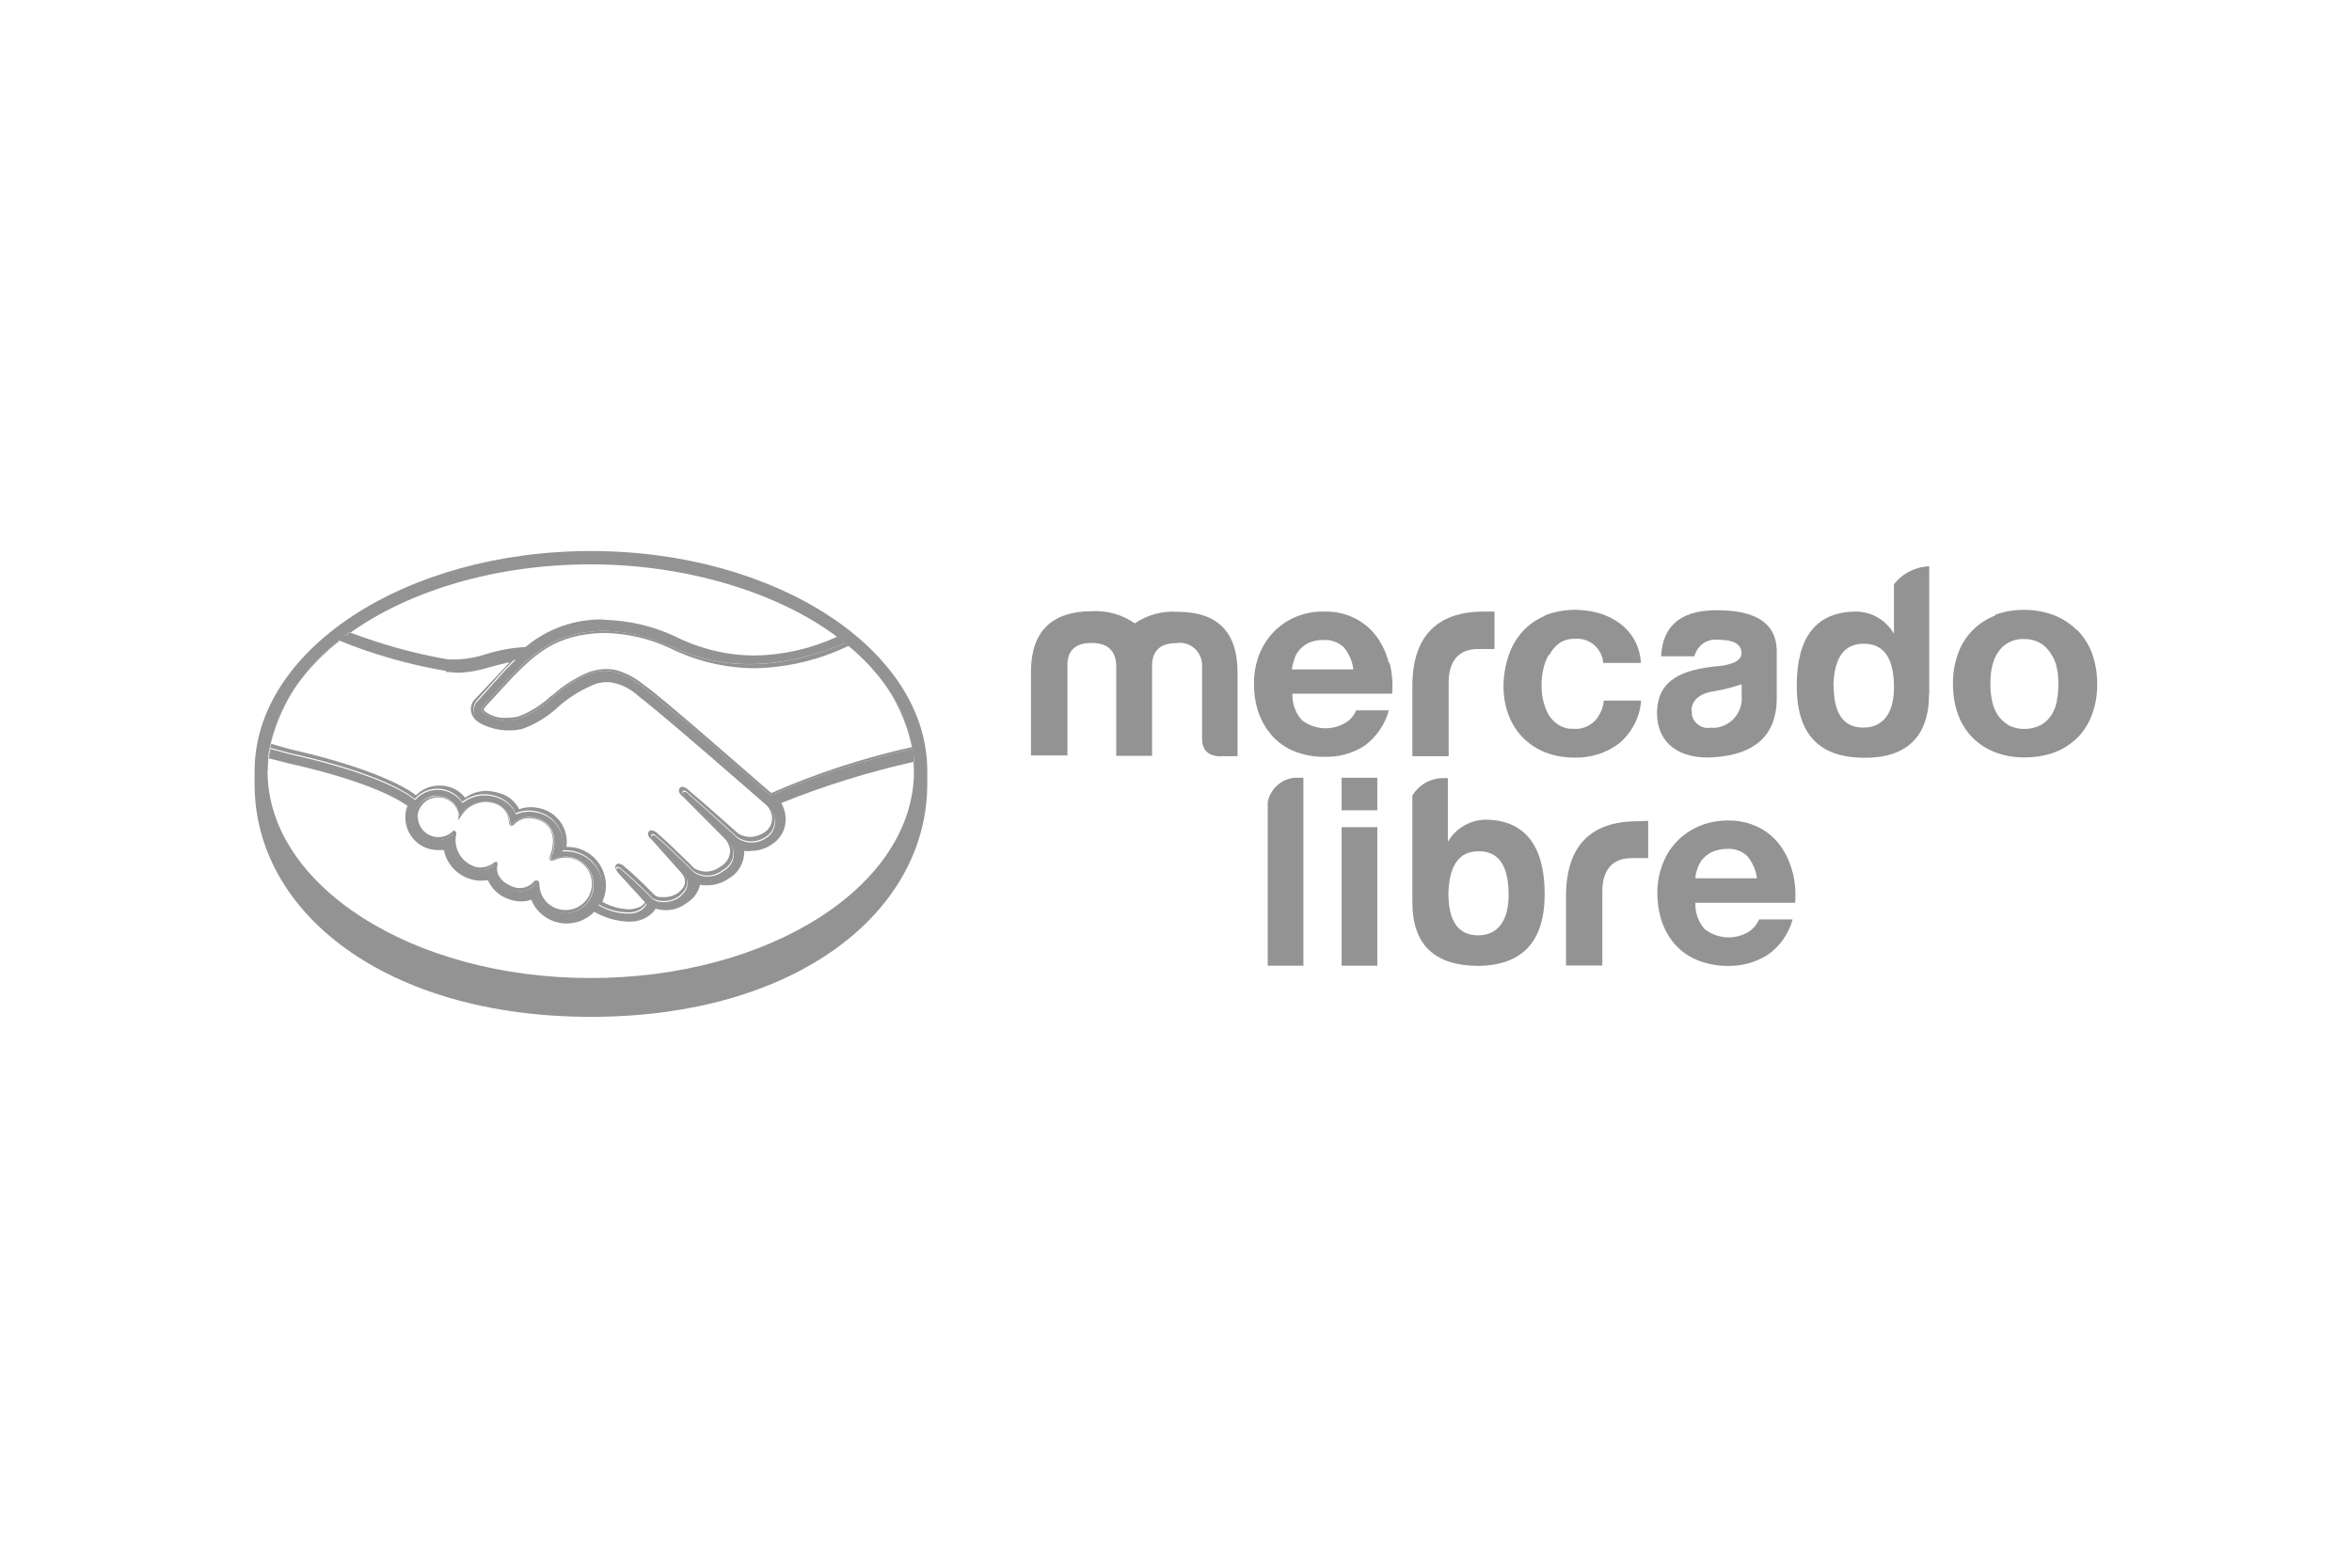 <?xml version="1.0" encoding="utf-8"?>
<svg xmlns="http://www.w3.org/2000/svg" id="Layer_1" viewBox="0 0 120 80">
  <g id="Layer_1-2">
    <g>
      <path d="M46.54,38.12c-.22-1.23-.77-2.41-1.59-3.47,.77,1.02,1.31,2.21,1.58,3.47h.02Z" fill="#939393"/>
      <path d="M17.87,32.29s-.03,0-.05-.02c-.2,.14-.4,.29-.59,.44,.02,0,.03,0,.05,.02,.02-.02,.06-.04,.08-.07,.16-.13,.34-.25,.51-.38Z" fill="#939393"/>
      <path d="M44.66,34.29c-.32-.39-.68-.75-1.06-1.08,.38,.34,.74,.7,1.06,1.08Z" fill="#939393"/>
      <path d="M32.93,35.01c-.4-.34-.85-.6-1.34-.77-.22-.07-.44-.1-.67-.1-.28,0-.56,.06-.83,.14-.71,.29-1.36,.7-1.93,1.22h-.03c-.48,.46-1.05,.82-1.67,1.06-.2,.05-.41,.07-.61,.07-.42,.03-.84-.1-1.16-.37-.02-.04,0-.1,.06-.18l1.43-1.55c1.12-1.12,2.18-2.18,4.63-2.23h.12c1.11,.04,2.2,.29,3.2,.75,1.36,.68,2.85,1.04,4.37,1.05,1.66-.03,3.29-.42,4.79-1.14-.06-.05-.11-.1-.17-.14-2.61,1.1-5.81,1.67-8.94,.14-1.02-.47-2.13-.73-3.25-.77h-.12c-2.48,.06-3.55,1.14-4.7,2.27l-1.44,1.55s-.17,.19-.07,.32c.53,.42,1.23,.55,1.88,.34,.63-.25,1.21-.61,1.71-1.08,.57-.52,1.23-.94,1.95-1.24,.46-.16,.96-.16,1.42,0,.47,.17,.91,.43,1.29,.75,1.14,.85,5.67,4.82,6.46,5.49,2.34-1.02,4.77-1.81,7.25-2.37,0-.03-.02-.07-.02-.1-2.47,.55-4.87,1.33-7.19,2.35-1.64-1.42-5.37-4.7-6.41-5.46h0Z" fill="#939393"/>
      <path d="M43.6,33.21c-.1-.09-.2-.17-.29-.25h-.02c.11,.08,.2,.16,.31,.25Z" fill="#939393"/>
      <path d="M22.73,34.29c.22,0,.47,.04,.7,.04,.54-.02,1.07-.13,1.58-.29,.3-.08,.64-.17,.99-.25l-.25,.28-1.48,1.57c-.23,.2-.31,.52-.2,.81,.08,.18,.21,.33,.38,.43,.65,.37,1.42,.48,2.16,.33,.72-.25,1.37-.66,1.93-1.19,.56-.49,1.21-.87,1.9-1.14,.17-.04,.35-.07,.53-.07h.14c.53,.08,1.03,.32,1.43,.67,1.19,.89,6.48,5.52,6.53,5.57,.21,.2,.34,.48,.32,.78-.02,.28-.18,.53-.43,.67-.2,.13-.43,.2-.67,.21-.22,0-.43-.06-.62-.17,0,0-1.87-1.67-2.54-2.22-.08-.09-.19-.15-.31-.17-.06,0-.11,.02-.14,.07-.11,.13,0,.31,.16,.43l2.12,2.13c.16,.16,.25,.35,.29,.57,.02,.37-.18,.7-.5,.88-.22,.16-.47,.25-.74,.25-.21,0-.43-.07-.6-.18l-.3-.3c-.56-.55-1.13-1.1-1.55-1.46-.08-.09-.2-.15-.32-.17-.05,0-.1,.02-.13,.06-.06,.06-.09,.15,.03,.31,.03,.04,.07,.08,.11,.11l1.55,1.74c.18,.21,.2,.52,.03,.74l-.06,.07s-.09,.1-.14,.14c-.22,.16-.49,.25-.76,.24h-.2c-.11,0-.21-.06-.3-.13-.08-.09-.86-.88-1.5-1.42-.08-.08-.19-.14-.3-.16-.06,0-.11,.02-.14,.07-.13,.13,.07,.34,.15,.43l1.34,1.45s-.03,.07-.06,.09c-.05,.07-.2,.23-.67,.29h-.17c-.45-.02-.89-.16-1.29-.38,.46-.98,.03-2.16-.95-2.62-.25-.12-.53-.18-.81-.18h-.07c.11-.77-.29-1.52-1-1.85-.25-.11-.53-.18-.81-.18-.2,0-.41,.03-.6,.11-.2-.39-.54-.69-.96-.81-.23-.08-.47-.12-.7-.13-.39,0-.78,.12-1.1,.35-.32-.41-.81-.64-1.33-.62-.44,0-.86,.18-1.18,.49-.41-.32-2.01-1.34-6.39-2.34-.2-.05-.67-.19-.99-.28-.02,.07-.04,.14-.06,.2,.3,.08,.76,.21,.96,.26,4.7,1.04,6.16,2.12,6.42,2.35,.56-.64,1.54-.7,2.17-.14h0c.09,.09,.18,.18,.25,.29,.32-.25,.71-.39,1.12-.39,.23,0,.46,.04,.67,.12,.42,.14,.76,.45,.94,.85,.21-.09,.44-.14,.67-.14,.27,0,.53,.07,.78,.17,.7,.33,1.09,1.1,.92,1.86h.19c1.03,0,1.86,.83,1.86,1.86,0,.31-.07,.61-.22,.88,.48,.29,1.05,.44,1.61,.43,.29,0,.56-.12,.76-.33,.09-.1,.09-.14,.05-.2l-1.34-1.47s-.21-.2-.15-.29,.21,0,.31,.11c.67,.56,1.5,1.41,1.5,1.41,0,0,.07,.12,.37,.17,.37,.07,.74-.02,1.05-.25,.08-.07,.16-.15,.23-.24,.21-.25,.21-.61,0-.87l-1.52-1.72s-.22-.2-.14-.29c.08-.09,.2,.04,.3,.12,.49,.41,1.19,1.1,1.85,1.75,.45,.31,1.05,.29,1.48-.06,.48-.24,.69-.83,.45-1.31-.06-.11-.13-.22-.23-.3l-2.12-2.12s-.22-.2-.14-.29,.2,0,.3,.11c.67,.56,2.49,2.23,2.49,2.23,.43,.29,1,.29,1.43,0,.27-.16,.45-.44,.47-.76,.02-.34-.12-.65-.37-.88-.06-.05-5.37-4.7-6.53-5.57-.42-.42-.95-.69-1.52-.81-.23-.02-.46,0-.67,.07-.71,.26-1.37,.65-1.93,1.14-.55,.51-1.19,.91-1.89,1.17-.71,.14-1.45,.03-2.08-.32-.15-.09-.26-.22-.34-.38-.07-.24,0-.5,.17-.67l1.42-1.59,.51-.51c-.45,.07-.9,.16-1.34,.29-.5,.17-1.02,.27-1.55,.29-.53-.05-1.06-.14-1.59-.25-1.44-.38-2.85-.89-4.19-1.54-.1,.07-.19,.14-.28,.2-.02,.02-.06,.04-.08,.07,1.75,.72,3.58,1.24,5.44,1.56l.07,.02Z" fill="#939393"/>
      <path d="M13.77,38.14c0,.06-.02,.11-.02,.16,.02-.05,.02-.11,.04-.16h-.02Z" fill="#939393"/>
      <path d="M17.28,32.74h0c-.7,.53-1.32,1.15-1.85,1.85,.52-.65,1.14-1.28,1.86-1.85h0Z" fill="#939393"/>
      <path d="M17.36,32.67s-.06,.04-.08,.07h0s.06-.04,.08-.07Z" fill="#939393"/>
      <path d="M13.78,38.06l-.02,.08h0c0-.07,.02-.12,.04-.19,0,.03-.02,.07-.03,.11h0Z" fill="#939393"/>
      <path d="M15.17,34.91s.02-.02,.02-.03c0,0-.02,.02-.02,.03Z" fill="#939393"/>
      <path d="M13.81,37.95c.28-1.1,.74-2.13,1.37-3.05-.69,.95-1.15,1.97-1.37,3.05Z" fill="#939393"/>
      <path d="M13.65,38.61h.05c0-.1,.02-.2,.04-.31-.02,.11-.07,.2-.09,.31Z" fill="#939393"/>
      <path d="M15.2,34.88c.07-.11,.16-.2,.23-.3-.08,.1-.16,.2-.23,.3Z" fill="#939393"/>
      <path d="M42.77,32.52c.16,.12,.32,.25,.47,.37-.16-.12-.31-.25-.47-.37Z" fill="#939393"/>
      <path d="M44.66,34.29c.1,.11,.19,.24,.29,.35-.09-.12-.19-.24-.29-.35Z" fill="#939393"/>
      <path d="M42.72,32.49h0s.03,.02,.05,.04c-.02,0-.03-.02-.05-.04Z" fill="#939393"/>
      <path d="M46.7,38.86c-.03-.25-.08-.5-.14-.74h0c.04,.25,.07,.5,.09,.75,.02,0,.04,0,.06-.02Z" fill="#939393"/>
      <path d="M43.31,32.95s-.05-.03-.07-.06c.02,.02,.05,.03,.07,.06h0Z" fill="#939393"/>
      <path d="M105.96,32.15c-.34-.33-.73-.59-1.17-.76-.49-.18-1.01-.27-1.52-.27s-1.03,.08-1.51,.27l.04,.02c-.89,.34-1.59,1.05-1.9,1.95-.18,.5-.27,1.02-.26,1.55,0,.52,.08,1.05,.26,1.55,.32,.89,1.01,1.6,1.9,1.93,.48,.18,1,.27,1.51,.26,.52,0,1.04-.08,1.52-.26,.44-.16,.83-.43,1.17-.75,.33-.34,.58-.74,.74-1.19,.18-.49,.27-1.01,.26-1.55,0-.53-.08-1.05-.26-1.55-.17-.46-.43-.87-.78-1.22v.02Zm-1.01,3.6c-.05,.26-.14,.51-.28,.73-.13,.21-.32,.39-.54,.52-.26,.13-.55,.2-.84,.2-.29,0-.57-.06-.83-.2l-.02-.02c-.21-.13-.4-.3-.53-.52-.14-.22-.24-.47-.28-.73-.06-.28-.08-.56-.08-.83s.02-.56,.08-.84c.05-.26,.14-.51,.28-.73,.29-.47,.8-.74,1.34-.72,.56-.02,1.08,.25,1.37,.72,.16,.23,.27,.48,.32,.75,.06,.28,.08,.56,.08,.84s-.02,.56-.08,.83h0Z" fill="#939393"/>
      <path d="M87.67,33.99c-1.83,.18-3.1,.67-3.13,2.38,0,1.6,1.2,2.41,2.94,2.27,1.96-.14,3.17-1.03,3.17-3.02v-2.47c-.05-1.34-1.05-2.01-3.06-2.01s-2.77,.95-2.84,2.35h1.7c.14-.55,.66-.92,1.22-.84,.75,0,1.14,.2,1.18,.62s-.39,.63-1.18,.73h0Zm1.19,.91v.6c.08,.82-.52,1.55-1.34,1.64h-.28c-.43,.06-.84-.24-.92-.67v-.16l-.02-.02c0-.53,.37-.88,1.1-1.01,.49-.07,.98-.2,1.45-.36h0Z" fill="#939393"/>
      <path d="M79.9,45.54v3.73h1.85v-3.77c0-1.05,.47-1.71,1.49-1.71h.85v-1.9l-.55,.02c-2.42,0-3.58,1.3-3.64,3.64Z" fill="#939393"/>
      <path d="M79.06,33.41c.12-.24,.29-.44,.51-.6,.24-.15,.51-.22,.78-.21,.74-.07,1.39,.49,1.45,1.23h1.92c-.02-.42-.14-.83-.34-1.19-.19-.33-.44-.61-.75-.84-.32-.23-.67-.4-1.05-.51-.4-.11-.81-.17-1.22-.17-.53,0-1.05,.09-1.55,.29v.02c-.43,.18-.83,.46-1.14,.81-.32,.36-.56,.78-.71,1.24-.16,.5-.25,1.01-.25,1.54s.08,1,.26,1.47c.32,.87,1,1.56,1.86,1.9,.47,.18,.96,.27,1.47,.27,.84,.03,1.67-.23,2.33-.74,.64-.55,1.04-1.33,1.1-2.17h-1.9c-.04,.39-.2,.76-.47,1.05-.29,.28-.68,.43-1.08,.39-.27,.02-.54-.06-.77-.2-.2-.13-.38-.32-.51-.53-.12-.23-.21-.47-.27-.73-.06-.26-.08-.52-.08-.78s.03-.54,.09-.8c.05-.26,.15-.52,.28-.74l.02,.02Z" fill="#939393"/>
      <path d="M98.43,35.43v-6.53c-.7,.02-1.37,.36-1.8,.92v2.52c-.43-.74-1.22-1.17-2.07-1.13-1.93,.07-2.89,1.34-2.89,3.79s1.12,3.63,3.36,3.67,3.39-1.07,3.39-3.25h0Zm-4.89-.5c.06-1.4,.56-2.08,1.55-2.08s1.5,.67,1.54,2.08c.04,1.41-.52,2.2-1.56,2.2s-1.52-.74-1.52-2.2Z" fill="#939393"/>
      <path d="M91.45,44.49c-.12-.48-.33-.94-.62-1.34-.29-.39-.66-.71-1.1-.93-.49-.24-1.03-.36-1.57-.35-.51,0-1.01,.09-1.47,.29h0c-.87,.37-1.55,1.07-1.87,1.96-.18,.47-.27,.96-.26,1.47,0,.52,.08,1.02,.25,1.5,.16,.43,.39,.83,.71,1.17s.7,.59,1.14,.76c.48,.18,.99,.28,1.5,.27,.71,.02,1.41-.18,2.01-.55,.63-.43,1.09-1.08,1.29-1.82h-1.71c-.11,.25-.29,.47-.52,.62-.7,.44-1.61,.38-2.26-.13-.33-.37-.49-.85-.47-1.34h5.09c.04-.53,0-1.05-.13-1.57h0Zm-4.95,.34c0-.16,.04-.32,.09-.47h0c.06-.18,.14-.34,.25-.49,.14-.16,.3-.29,.5-.39,.25-.11,.51-.16,.77-.16,.39-.03,.78,.11,1.05,.38,.26,.32,.43,.71,.48,1.12h-3.15Z" fill="#939393"/>
      <path d="M73.91,34.83c0-1.05,.48-1.71,1.49-1.71h.85v-1.91h-.55c-2.42,0-3.58,1.3-3.64,3.62v3.76h1.85s0-3.76,0-3.76Z" fill="#939393"/>
      <path d="M22.31,42.88c.29,0,.58-.11,.79-.32v.04c-.16,.74,.25,1.48,.95,1.74,.38,.15,.79,.07,1.1-.17,.09-.07,.11-.04,.09,.05-.06,.53,.29,1.03,.81,1.16,.41,.2,.89,.11,1.2-.22,.1-.09,.13-.08,.13,.07,.04,.8,.72,1.41,1.51,1.38s1.41-.72,1.38-1.51c-.03-.78-.67-1.38-1.45-1.38-.16,0-.3,.03-.45,.08-.15,.05-.26,.1-.28,.08-.02-.07,0-.16,.05-.22,.05-.07,.47-1.37-.58-1.82-.48-.25-1.08-.16-1.47,.22-.04,.05-.06,.04-.07,0-.02-.49-.34-.92-.81-1.07-.68-.2-1.41,.07-1.79,.67-.07-.63-.63-1.09-1.26-1.02-.6,.07-1.04,.57-1.03,1.17l.04-.08c0,.63,.49,1.15,1.12,1.18v-.02Zm-1.01-1.18c.02-.58,.5-1.03,1.08-1.01,.51,.02,.92,.38,1.01,.88v.28l.16-.24c.36-.56,1.05-.81,1.68-.6,.43,.14,.73,.53,.74,.99,0,.07,.04,.13,.11,.14h.02s.09-.02,.12-.06c.2-.21,.48-.34,.77-.33,.2,0,.39,.05,.58,.13,.99,.43,.54,1.68,.53,1.69-.08,.2-.09,.3,0,.35h.04c.07,0,.13-.02,.2-.05,.16-.07,.34-.11,.52-.11,.74,0,1.34,.6,1.34,1.34s-.6,1.34-1.34,1.34-1.31-.56-1.34-1.28c0-.06,0-.23-.15-.23-.07,0-.12,.04-.16,.09-.17,.19-.42,.29-.67,.3-.15,0-.29-.03-.43-.09-.77-.32-.78-.84-.74-1.05,.02-.05,.02-.11,0-.16l-.05-.05s-.09,.02-.13,.06c-.19,.15-.43,.23-.67,.24-.12,0-.25-.02-.36-.07-.66-.25-1.04-.94-.88-1.64,0-.05,0-.1-.05-.13l-.07-.06-.07,.06c-.42,.4-1.08,.38-1.48-.03-.19-.2-.29-.45-.29-.72l.02,.02h-.02Z" fill="#939393"/>
      <path d="M47.31,40v-.67c0-6.16-7.69-11.21-17.16-11.21s-17.16,5.04-17.16,11.23v.67c0,6.56,6.71,11.87,17.16,11.87s17.16-5.33,17.16-11.89Zm-33.65-.66c0-.24,.02-.47,.04-.71h-.05c.02-.11,.06-.21,.09-.32,0-.06,.02-.11,.02-.16h0l.02-.08s.02-.07,.03-.11c.22-1.08,.69-2.1,1.37-3.05,0,0,.02-.02,.02-.03,.07-.1,.15-.2,.23-.3,.52-.69,1.14-1.32,1.85-1.85-.02,0-.03,0-.05-.02,.19-.15,.39-.3,.59-.44,.02,0,.03,0,.05,.02,3.01-2.14,7.4-3.49,12.27-3.49s9.54,1.43,12.57,3.7h0s.03,.02,.05,.04c.16,.12,.32,.25,.47,.37,.02,.02,.05,.03,.07,.06h0c.1,.08,.2,.17,.29,.25,.38,.34,.74,.69,1.06,1.08h0c.1,.11,.2,.24,.29,.35,.83,1.06,1.37,2.24,1.59,3.47h0c.06,.25,.11,.49,.14,.74-.02,0-.04,0-.06,.02,0,.16,.02,.31,.02,.47,0,5.86-7.39,10.56-16.5,10.56s-16.48-4.73-16.48-10.56Z" fill="#939393"/>
      <path d="M62.22,38.59h.92v-4.27c0-2.07-1.01-3.1-3.08-3.1-.77-.05-1.53,.16-2.16,.59-.63-.44-1.4-.66-2.17-.62-2.07,0-3.13,1.03-3.13,3.1v4.26h1.86v-4.62c0-.75,.43-1.12,1.23-1.12s1.22,.37,1.26,1.12v4.64h1.83v-4.61c0-.75,.43-1.14,1.21-1.14,.62-.11,1.21,.3,1.32,.92,.02,.07,.02,.15,.02,.22v3.73c0,.58,.29,.87,.9,.91Z" fill="#939393"/>
      <path d="M20.81,41.07c-.09,.2-.13,.42-.13,.64,0,.92,.74,1.67,1.67,1.67h.3c.13,.67,.61,1.22,1.26,1.45,.19,.07,.39,.11,.6,.11,.12,0,.25,0,.38-.03,.2,.45,.57,.8,1.03,.96,.21,.09,.44,.13,.67,.13,.17,0,.34-.02,.51-.09,.41,1,1.55,1.48,2.56,1.07,.25-.11,.47-.25,.66-.45,.51,.29,1.08,.47,1.67,.5h.25c.44-.02,.85-.21,1.14-.55l.07-.11c.55,.17,1.15,.06,1.6-.3,.34-.2,.58-.54,.67-.92,.11,.02,.24,.03,.36,.03,.39,0,.78-.12,1.1-.35,.51-.29,.81-.83,.79-1.41,.12,.02,.25,.02,.36,0,.37,0,.73-.11,1.03-.32,.42-.25,.69-.69,.72-1.17,.02-.33-.05-.66-.22-.95,2.2-.89,4.47-1.59,6.79-2.11-.02-.25-.05-.5-.09-.75h-.02s.02,.07,.02,.1c-2.49,.56-4.91,1.35-7.25,2.37-.78-.69-5.32-4.64-6.46-5.49-.38-.32-.82-.58-1.29-.75-.46-.16-.96-.16-1.42,0-.71,.3-1.37,.72-1.95,1.24-.5,.47-1.07,.83-1.71,1.08-.65,.2-1.35,.07-1.88-.34-.11-.13,.07-.32,.07-.32l1.44-1.55c1.14-1.14,2.22-2.21,4.7-2.27h.12c1.13,.05,2.23,.31,3.25,.77,3.12,1.52,6.33,.96,8.94-.14,.06,.04,.11,.1,.17,.14h.02s-.05-.04-.07-.06c-.16-.13-.31-.25-.47-.37-.02-.02-.03-.02-.05-.04-1.32,.61-2.76,.94-4.22,.96-1.42,0-2.82-.35-4.09-.99-1.1-.51-2.28-.78-3.49-.83h-.14v-.02c-1.45-.02-2.86,.47-3.97,1.41-.69,.03-1.36,.16-2.01,.36-.45,.15-.92,.24-1.4,.27h-.54c-1.7-.29-3.37-.76-4.99-1.37-.17,.12-.34,.25-.51,.38,.09-.07,.18-.14,.28-.2,1.34,.65,2.75,1.16,4.19,1.54,.52,.11,1.05,.2,1.59,.25,.53-.02,1.05-.12,1.55-.29,.44-.13,.89-.23,1.34-.29l-.51,.51-1.42,1.59c-.18,.17-.25,.43-.17,.67,.08,.16,.2,.29,.34,.38,.64,.34,1.37,.46,2.08,.32,.7-.26,1.34-.66,1.89-1.17,.57-.5,1.23-.88,1.93-1.14,.22-.07,.44-.09,.67-.07,.58,.11,1.1,.4,1.52,.81,1.16,.87,6.48,5.53,6.53,5.57,.25,.22,.38,.55,.37,.88-.02,.32-.2,.6-.47,.76-.43,.29-1,.29-1.43,0,0,0-1.82-1.67-2.49-2.23-.09-.11-.22-.2-.3-.11s.14,.29,.14,.29l2.12,2.12c.1,.08,.17,.19,.23,.3,.24,.48,.03,1.07-.45,1.31-.43,.34-1.03,.36-1.48,.06-.66-.65-1.36-1.34-1.85-1.75-.09-.08-.22-.2-.3-.12-.08,.09,.14,.29,.14,.29l1.52,1.72c.21,.25,.21,.61,0,.87-.07,.08-.15,.16-.23,.24-.3,.22-.68,.31-1.05,.25-.3-.06-.37-.17-.37-.17,0,0-.83-.84-1.5-1.41-.09-.11-.25-.2-.31-.11s.15,.29,.15,.29l1.34,1.47c.05,.06,.04,.09-.05,.2-.2,.21-.47,.33-.76,.33-.56,.02-1.13-.14-1.61-.43,.15-.27,.22-.57,.22-.88,0-1.03-.83-1.86-1.86-1.86h-.19c.16-.76-.21-1.53-.92-1.86-.25-.11-.51-.16-.78-.17-.23,0-.46,.05-.67,.14-.18-.4-.52-.71-.94-.85-.21-.08-.44-.12-.67-.12-.41,0-.8,.14-1.12,.39-.07-.1-.16-.2-.25-.28h0c-.64-.57-1.62-.51-2.17,.13-.26-.23-1.72-1.3-6.42-2.35-.2-.05-.65-.18-.96-.26-.02,.05-.03,.11-.04,.16-.02,.11-.02,.21-.04,.32l.94,.24c4.45,.99,5.91,2.01,6.16,2.21l-.03,.03Zm1.37-.44c.63-.07,1.19,.39,1.26,1.02,.38-.6,1.11-.87,1.79-.67,.47,.15,.8,.58,.81,1.07,0,.04,.02,.05,.07,0,.39-.38,.98-.47,1.47-.22,1.05,.45,.63,1.75,.58,1.82-.04,.07-.06,.15-.05,.22,.02,.02,.13-.03,.28-.08s.29-.07,.45-.08c.78,0,1.41,.61,1.45,1.38,.04,.8-.58,1.48-1.38,1.51s-1.48-.58-1.51-1.38c0-.15-.03-.16-.13-.07-.31,.33-.79,.42-1.2,.22-.52-.13-.87-.63-.81-1.16,.02-.09,0-.11-.09-.05-.31,.25-.74,.32-1.1,.17-.7-.27-1.11-1.01-.95-1.74v-.04c-.21,.2-.5,.32-.79,.32-.63-.02-1.14-.54-1.12-1.18l-.04,.08c-.02-.6,.43-1.1,1.03-1.17v.02Z" fill="#939393"/>
      <path d="M72.06,46.04c0,2.17,1.13,3.25,3.39,3.25,2.24-.04,3.36-1.26,3.36-3.66s-.96-3.73-2.89-3.8c-.84-.03-1.63,.4-2.05,1.13v-3.25h-.19c-.66-.02-1.28,.32-1.62,.89v5.46h0Zm3.38-2.6c.99,0,1.49,.67,1.53,2.08,.04,1.41-.52,2.21-1.55,2.21s-1.54-.74-1.52-2.21c.06-1.4,.56-2.08,1.55-2.08h0Z" fill="#939393"/>
      <path d="M64.68,40.87v8.41h1.82v-9.59h-.47c-.65,.07-1.19,.55-1.34,1.19h0Z" fill="#939393"/>
      <rect x="68.45" y="42.21" width="1.82" height="7.07" fill="#939393"/>
      <rect x="68.45" y="39.69" width="1.82" height="1.66" fill="#939393"/>
      <path d="M70.86,33.83c-.12-.48-.33-.94-.62-1.34-.29-.39-.66-.71-1.1-.93-.48-.25-1.02-.36-1.56-.35-.51-.02-1.01,.08-1.47,.27-.43,.18-.82,.45-1.14,.78-.32,.34-.57,.74-.74,1.18-.17,.47-.26,.97-.25,1.48,0,.52,.08,1.02,.25,1.5,.16,.43,.4,.83,.72,1.18,.32,.33,.7,.59,1.14,.76,.48,.18,.99,.27,1.5,.26,.71,.02,1.41-.17,2.01-.55,.61-.44,1.06-1.09,1.26-1.82h-1.67c-.1,.26-.29,.48-.52,.62-.7,.44-1.61,.38-2.26-.13-.32-.37-.49-.85-.47-1.34h5.09c.04-.53,0-1.05-.13-1.57h0Zm-4.95,.33c.02-.16,.06-.33,.11-.47,.05-.18,.13-.35,.25-.49,.13-.16,.29-.29,.47-.38,.24-.11,.5-.17,.77-.16,.39-.03,.78,.11,1.06,.38,.26,.32,.43,.71,.48,1.12h-3.15Z" fill="#939393"/>
    </g>
  </g>
</svg>